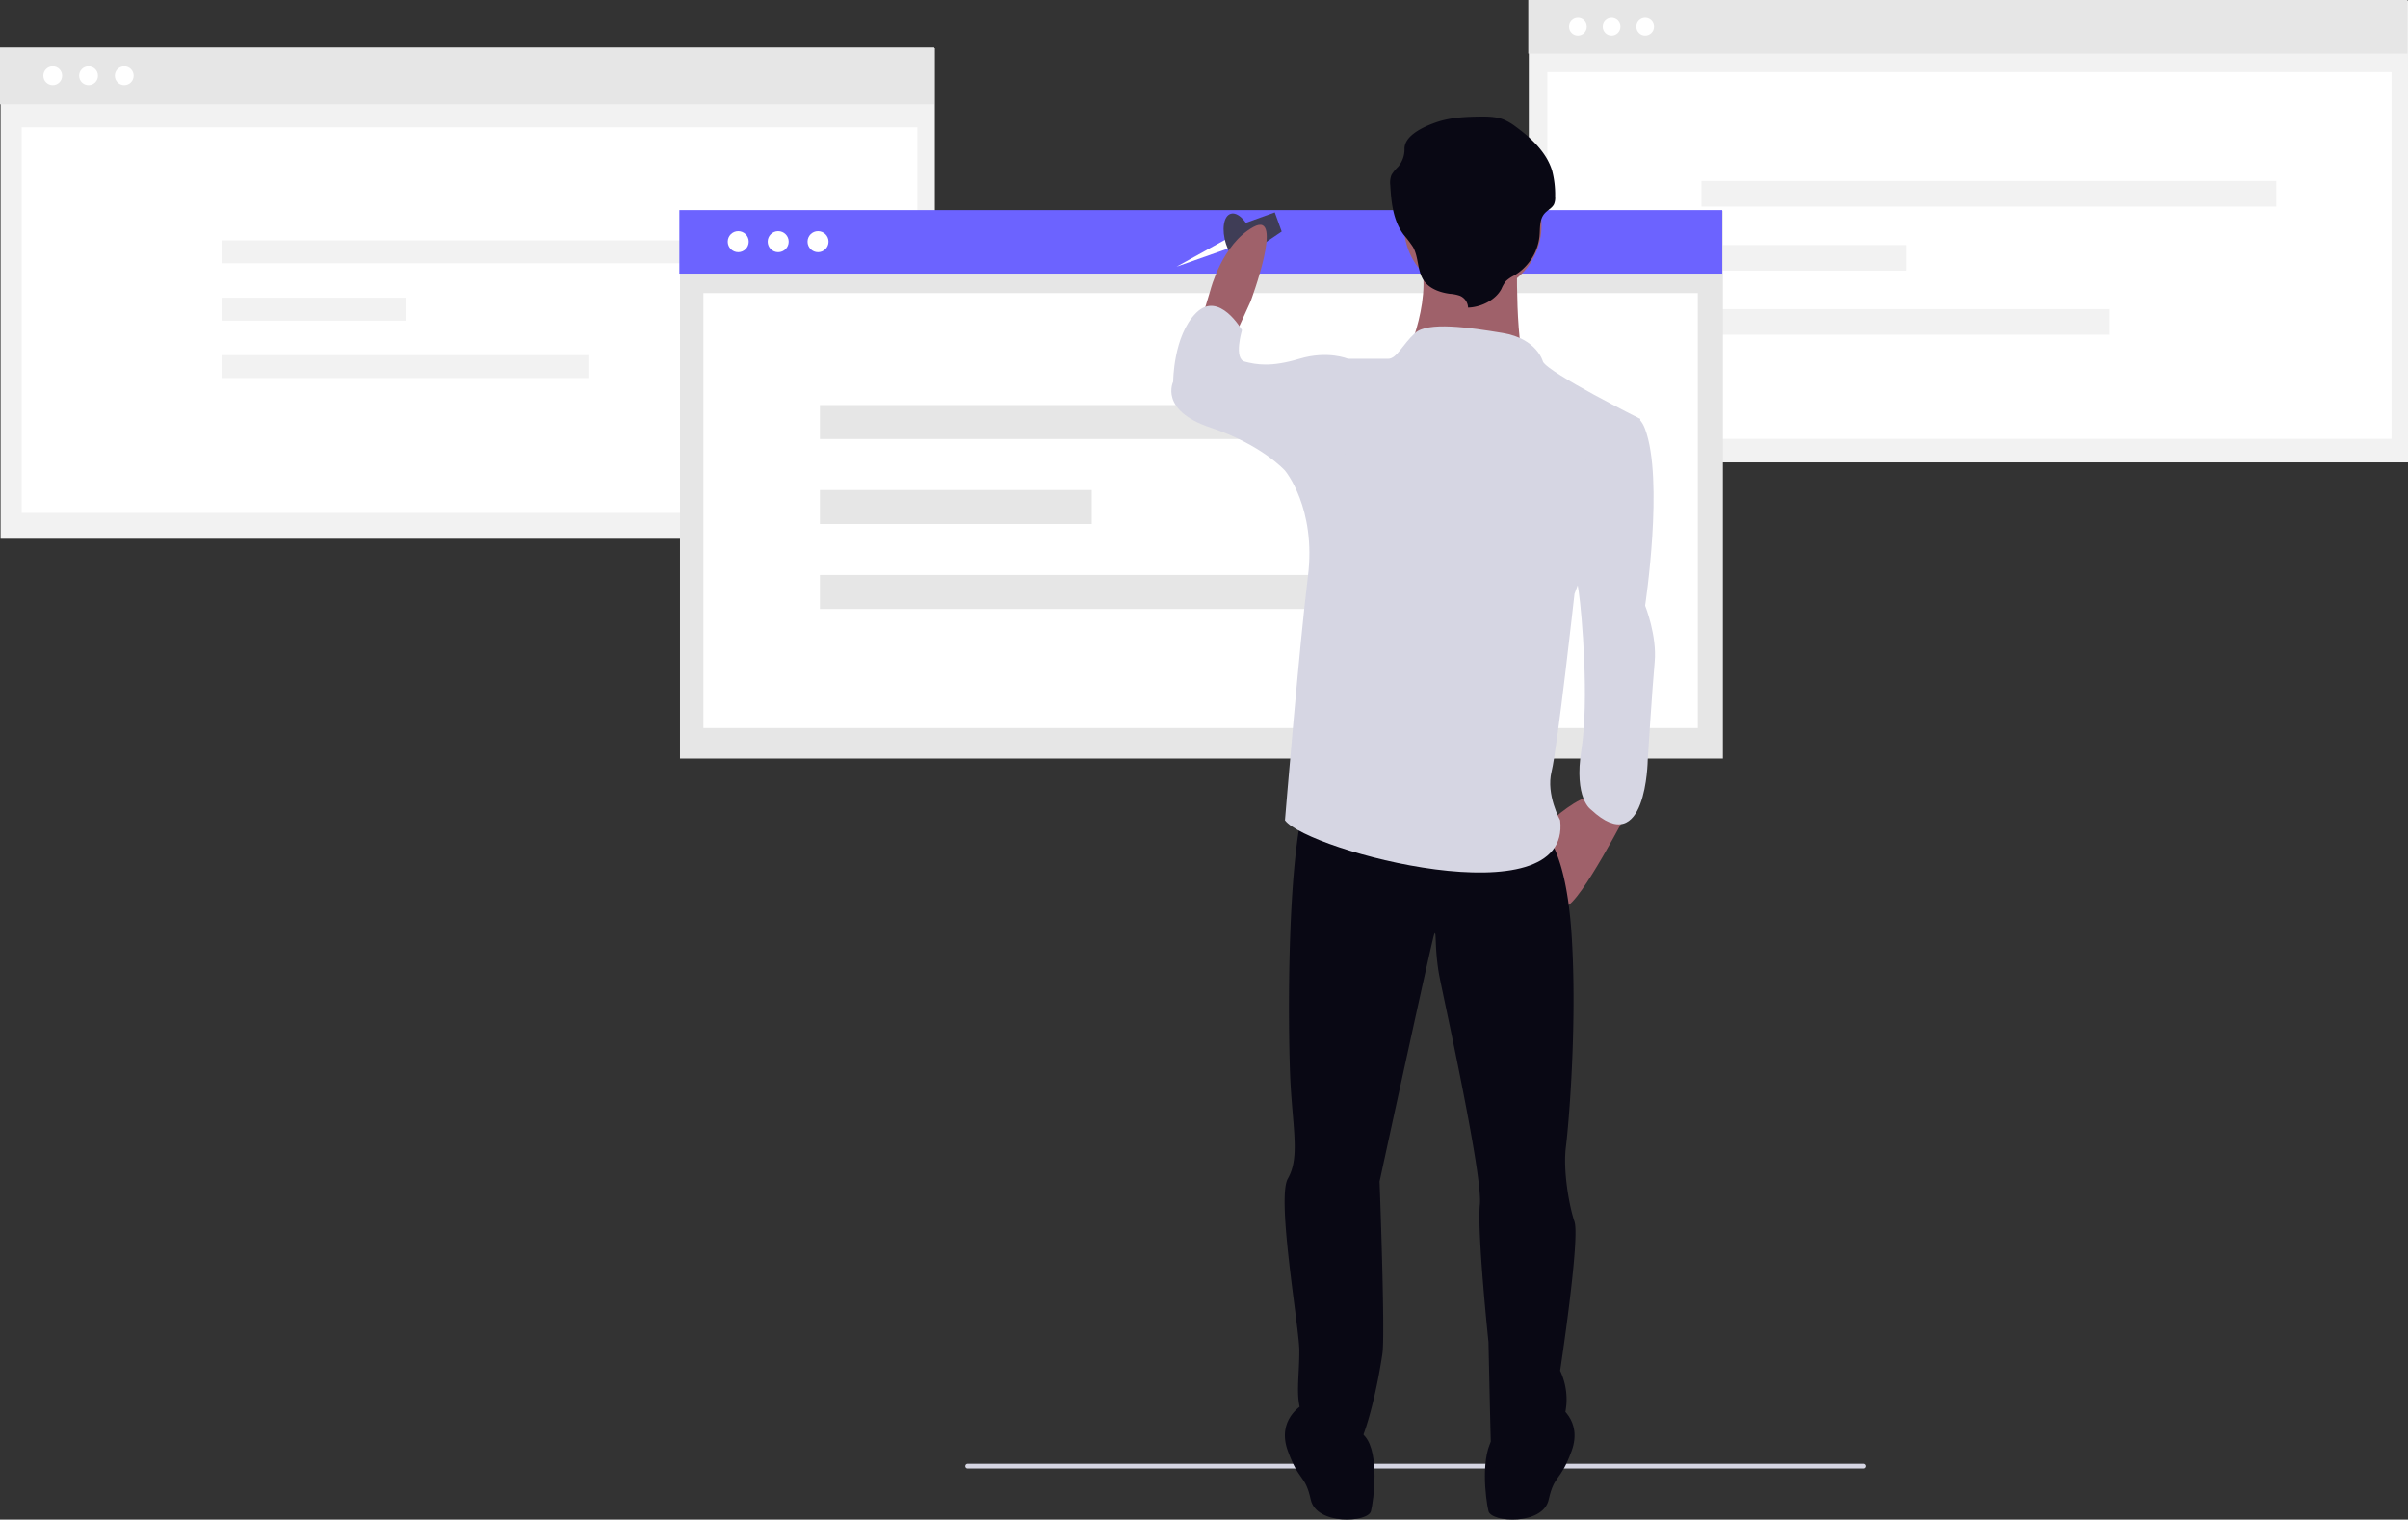 <svg xmlns="http://www.w3.org/2000/svg" width="1024.348" height="646.395" viewBox="0 0 1024.348 646.395" xmlns:xlink="http://www.w3.org/1999/xlink" role="img" artist="Katerina Limpitsouni" source="https://undraw.co/">
  <rect x="0" y="0" width="1024.348" height="646.395" fill="#333333" stroke="none"/>
  <g id="Group_100" data-name="Group 100" transform="translate(-687.104 -195.327)">
    <g id="Group_98" data-name="Group 98" transform="translate(729.494 -337.992)">
      <rect id="Rectangle_246" data-name="Rectangle 246" width="374.002" height="196.378" transform="translate(607.955 533.622)" fill="#f2f2f2"/>
      <rect id="Rectangle_264" data-name="Rectangle 264" width="374.002" height="22.766" transform="translate(607.727 533.318)" fill="#e6e6e6"/>
      <rect id="Rectangle_247" data-name="Rectangle 247" width="359.116" height="156" transform="translate(615.842 564)" fill="#fff"/>
      <circle id="Ellipse_194" data-name="Ellipse 194" cx="3.766" cy="3.766" r="3.766" transform="translate(639.402 540.877)" fill="#fff"/>
      <circle id="Ellipse_195" data-name="Ellipse 195" cx="3.766" cy="3.766" r="3.766" transform="translate(653.695 540.877)" fill="#fff"/>
      <circle id="Ellipse_246" data-name="Ellipse 246" cx="3.766" cy="3.766" r="3.766" transform="translate(625.07 540.877)" fill="#fff"/>
      <g id="Group_31" data-name="Group 31" transform="translate(517.727 260)">
        <rect id="Rectangle_250" data-name="Rectangle 250" width="244.559" height="10.9" transform="translate(163.672 350.301)" fill="#f2f2f2"/>
        <rect id="Rectangle_251" data-name="Rectangle 251" width="87.196" height="10.9" transform="translate(163.672 377.55)" fill="#f2f2f2"/>
        <rect id="Rectangle_252" data-name="Rectangle 252" width="173.712" height="10.9" transform="translate(163.672 404.799)" fill="#f2f2f2"/>
      </g>
    </g>
    <g id="Group_99" data-name="Group 99" transform="translate(169.377 -44.5)">
      <rect id="Rectangle_246-2" data-name="Rectangle 246" width="397.426" height="208.677" transform="translate(517.969 260.322)" fill="#f2f2f2"/>
      <rect id="Rectangle_264-2" data-name="Rectangle 264" width="397.426" height="24.191" transform="translate(517.727 260)" fill="#e6e6e6"/>
      <rect id="Rectangle_247-2" data-name="Rectangle 247" width="381" height="164" transform="translate(526.957 294)" fill="#fff"/>
      <circle id="Ellipse_194-2" data-name="Ellipse 194" cx="4.002" cy="4.002" r="4.002" transform="translate(551.385 268.032)" fill="#fff"/>
      <circle id="Ellipse_195-2" data-name="Ellipse 195" cx="4.002" cy="4.002" r="4.002" transform="translate(566.576 268.032)" fill="#fff"/>
      <circle id="Ellipse_246-2" data-name="Ellipse 246" cx="4.002" cy="4.002" r="4.002" transform="translate(536.156 268.032)" fill="#fff"/>
      <g id="Group_31-2" data-name="Group 31" transform="translate(517.727 260)">
        <rect id="Rectangle_250-2" data-name="Rectangle 250" width="219.087" height="9.764" transform="translate(94.666 82.06)" fill="#f2f2f2"/>
        <rect id="Rectangle_251-2" data-name="Rectangle 251" width="78.115" height="9.764" transform="translate(94.666 106.47)" fill="#f2f2f2"/>
        <rect id="Rectangle_252-2" data-name="Rectangle 252" width="155.62" height="9.764" transform="translate(94.666 130.881)" fill="#f2f2f2"/>
      </g>
    </g>
    <rect id="Rectangle_246-3" data-name="Rectangle 246" width="443.631" height="232.938" transform="translate(976.375 285.062)" fill="#e6e6e6"/>
    <rect id="Rectangle_264-3" data-name="Rectangle 264" width="443.631" height="27.004" transform="translate(976.104 284.702)" fill="#6c63ff"/>
    <rect id="Rectangle_247-3" data-name="Rectangle 247" width="423" height="185" transform="translate(986.334 320)" fill="#fff"/>
    <circle id="Ellipse_194-3" data-name="Ellipse 194" cx="4.467" cy="4.467" r="4.467" transform="translate(1013.676 293.667)" fill="#fff"/>
    <circle id="Ellipse_195-3" data-name="Ellipse 195" cx="4.467" cy="4.467" r="4.467" transform="translate(1030.631 293.667)" fill="#fff"/>
    <circle id="Ellipse_246-3" data-name="Ellipse 246" cx="4.467" cy="4.467" r="4.467" transform="translate(996.676 293.667)" fill="#fff"/>
    <g id="Group_31-3" data-name="Group 31" transform="translate(706.104 199)">
      <rect id="Rectangle_250-3" data-name="Rectangle 250" width="324.331" height="14.455" transform="translate(329.785 168.635)" fill="#e6e6e6"/>
      <rect id="Rectangle_251-3" data-name="Rectangle 251" width="115.639" height="14.455" transform="translate(329.785 204.773)" fill="#e6e6e6"/>
      <rect id="Rectangle_252-3" data-name="Rectangle 252" width="230.375" height="14.455" transform="translate(329.785 240.91)" fill="#e6e6e6"/>
    </g>
    <path id="Path_1572-3568" data-name="Path 1572" d="M502.342,89.215l-20.851,11.551,22.237-7.842Z" transform="translate(706.104 208)" fill="#fff"/>
    <ellipse id="Ellipse_300" data-name="Ellipse 300" cx="5.817" cy="11.72" rx="5.817" ry="11.72" transform="translate(1205.07 288.087) rotate(-17.994)" fill="#3f3d56"/>
    <path id="Path_1573-3569" data-name="Path 1573" d="M509.46,82.667l13.83-4.992,2.94,8.142-13.385,9.041Z" transform="translate(706.104 208)" fill="#3f3d56"/>
    <path id="Path_1585-3570" data-name="Path 1585" d="M1041.275,730h-381a1,1,0,0,1,0-2h381a1,1,0,0,1,0,2Z" transform="translate(438.439 90)" fill="#d6d6e3"/>
    <g id="Group_97" data-name="Group 97" transform="translate(-22102.055 -7512.349)">
      <circle id="Ellipse_306" data-name="Ellipse 306" cx="36.581" cy="36.581" r="36.581" transform="translate(23363.723 7896.116)" fill="#6c63ff"/>
      <circle id="Ellipse_327" data-name="Ellipse 327" cx="36.581" cy="36.581" r="36.581" transform="translate(23369.82 7890.02)" fill="none" stroke="#3f3d56" stroke-miterlimit="10" stroke-width="1"/>
      <rect id="Rectangle_395" data-name="Rectangle 395" width="99.989" height="9.755" transform="translate(23353.357 7994.276)" fill="#f2f2f2"/>
      <path id="Path_1589-3571" data-name="Path 1589" d="M794.967,355.327l6.1-13.413s14.633-39.02,1.219-31.7-18.291,26.826-18.291,26.826l-3.658,12.194Z" transform="translate(22520.084 7493.995)" fill="#9f616a"/>
      <path id="Path_1590-3572" data-name="Path 1590" d="M935.258,513.941S914.529,554.18,908.432,555.4s-6.1-36.581-6.1-36.581,12.194-10.974,17.071-9.755S935.258,513.941,935.258,513.941Z" transform="translate(22546.846 7537.797)" fill="#9f616a"/>
      <path id="Path_1591-3573" data-name="Path 1591" d="M909.874,721.046s10.974,6.1,6.1,19.51-7.316,9.755-9.755,20.729-24.387,9.755-25.607,4.878-3.658-24.387,2.439-31.7S909.874,721.046,909.874,721.046Z" transform="translate(22541.746 7584.321)" fill="#090814"/>
      <path id="Path_1592-3574" data-name="Path 1592" d="M816.657,721.046s-10.974,6.1-6.1,19.51,7.316,9.755,9.755,20.729,24.387,9.755,25.607,4.878,3.658-24.387-2.439-31.7S816.657,721.046,816.657,721.046Z" transform="translate(22526.439 7584.321)" fill="#090814"/>
      <path id="Path_1593-3575" data-name="Path 1593" d="M919.1,525.772s9.755,6.1,12.194,43.9-1.219,80.479-2.439,90.234,1.219,24.387,3.658,31.7-6.1,63.407-6.1,63.407a28.573,28.573,0,0,1,0,24.387c-6.1,13.413-24.387,26.826-29.265,13.413-.255-4.68-1.219-49.994-1.219-49.994s-4.877-46.336-3.658-58.53-14.633-84.137-17.071-96.33-1.219-21.949-2.439-18.291S849.6,674.536,849.6,674.536s2.439,64.627,1.219,73.162-9.755,59.749-23.168,46.336-10.974-18.291-12.194-24.388,0-13.413,0-23.168-9.755-64.627-4.878-73.162,2.439-19.51,1.219-39.02-2.439-113.4,9.755-130.473S919.1,525.772,919.1,525.772Z" transform="translate(22526.42 7535.72)" fill="#090814"/>
      <circle id="Ellipse_330" data-name="Ellipse 330" cx="29.265" cy="29.265" r="29.265" transform="translate(23386.385 7774.331)" fill="#a0616a"/>
      <path id="Path_1594-3576" data-name="Path 1594" d="M898.89,320.673s-1.219,43.9,4.878,51.214-52.433-6.1-52.433-6.1,13.413-28.046,4.878-46.336S898.89,320.673,898.89,320.673Z" transform="translate(22535.66 7494.506)" fill="#9f616a"/>
      <path id="Path_1595-3577" data-name="Path 1595" d="M919.078,359.747s-2.439-9.755-17.071-12.194-31.936-4.877-37.307,0-7.81,10.974-11.468,10.974H836.161l-26.826,47.556s13.413,15.852,9.755,45.117-9.755,103.647-9.755,103.647c9.776,13.014,121.937,42.678,117.06,0,0,0-6.1-10.974-3.658-20.729s9.755-75.6,9.755-75.6l28.046-74.382S921.517,364.624,919.078,359.747Z" transform="translate(22526.445 7501.769)" fill="#d6d6e3"/>
      <path id="Path_1596-3578" data-name="Path 1596" d="M942.8,422.508c7.837,21.786-1.223,75.193-1.223,75.193s4.892,12.8,3.669,24-3.669,41.6-3.669,41.6-1.223,43.2-24.46,20.8c0,0-7.338-4.8-3.669-25.6s1.223-57.595,0-67.194-6.115-40-6.115-40S934.965,400.723,942.8,422.508Z" transform="matrix(1, -0.017, 0.017, 1, 22538.936, 7483.578)" fill="#d6d6e3"/>
      <path id="Path_1597-3579" data-name="Path 1597" d="M850.953,363.756l-6.1-3.658s-8.536-3.658-20.729,0-18.291,2.439-23.168,1.219S799.74,347.9,799.74,347.9s-9.755-17.071-19.51-7.316-9.755,29.265-9.755,29.265-6.1,12.194,15.852,19.51,31.7,18.291,31.7,18.291h24.387Z" transform="translate(22517.75 7500.198)" fill="#d6d6e3"/>
      <path id="Path_1598-3580" data-name="Path 1598" d="M879.174,352.814a5.654,5.654,0,0,0-3.506-5.036,15.989,15.989,0,0,0-4.167-.823c-4.152-.535-8.424-2.058-10.842-5.23-3.221-4.224-2.34-10.132-4.922-14.717a51.052,51.052,0,0,0-3.935-5.17c-4.5-6.028-5.3-13.725-5.708-21.046a9.037,9.037,0,0,1,.5-4.4,16.9,16.9,0,0,1,2.782-3.433,11.4,11.4,0,0,0,2.759-7.61c-.132-5.671,7.982-9.481,13.728-11.44s11.978-2.27,18.1-2.353c3.52-.048,7.152-.006,10.387,1.279a23.907,23.907,0,0,1,5.208,3.1c6.78,4.963,13.147,11.064,15.423,18.786a40.627,40.627,0,0,1,1.236,10.789,7.061,7.061,0,0,1-.483,3.32c-.814,1.636-2.732,2.522-3.972,3.909-2.316,2.591-1.9,6.341-2.2,9.694a22.2,22.2,0,0,1-10.906,16.794,13.906,13.906,0,0,0-3.411,2.358,14.973,14.973,0,0,0-1.881,3.284C890.925,349.551,884.78,352.649,879.174,352.814Z" transform="translate(22534.49 7485.713)" fill="#090814"/>
    </g>
  </g>
</svg>